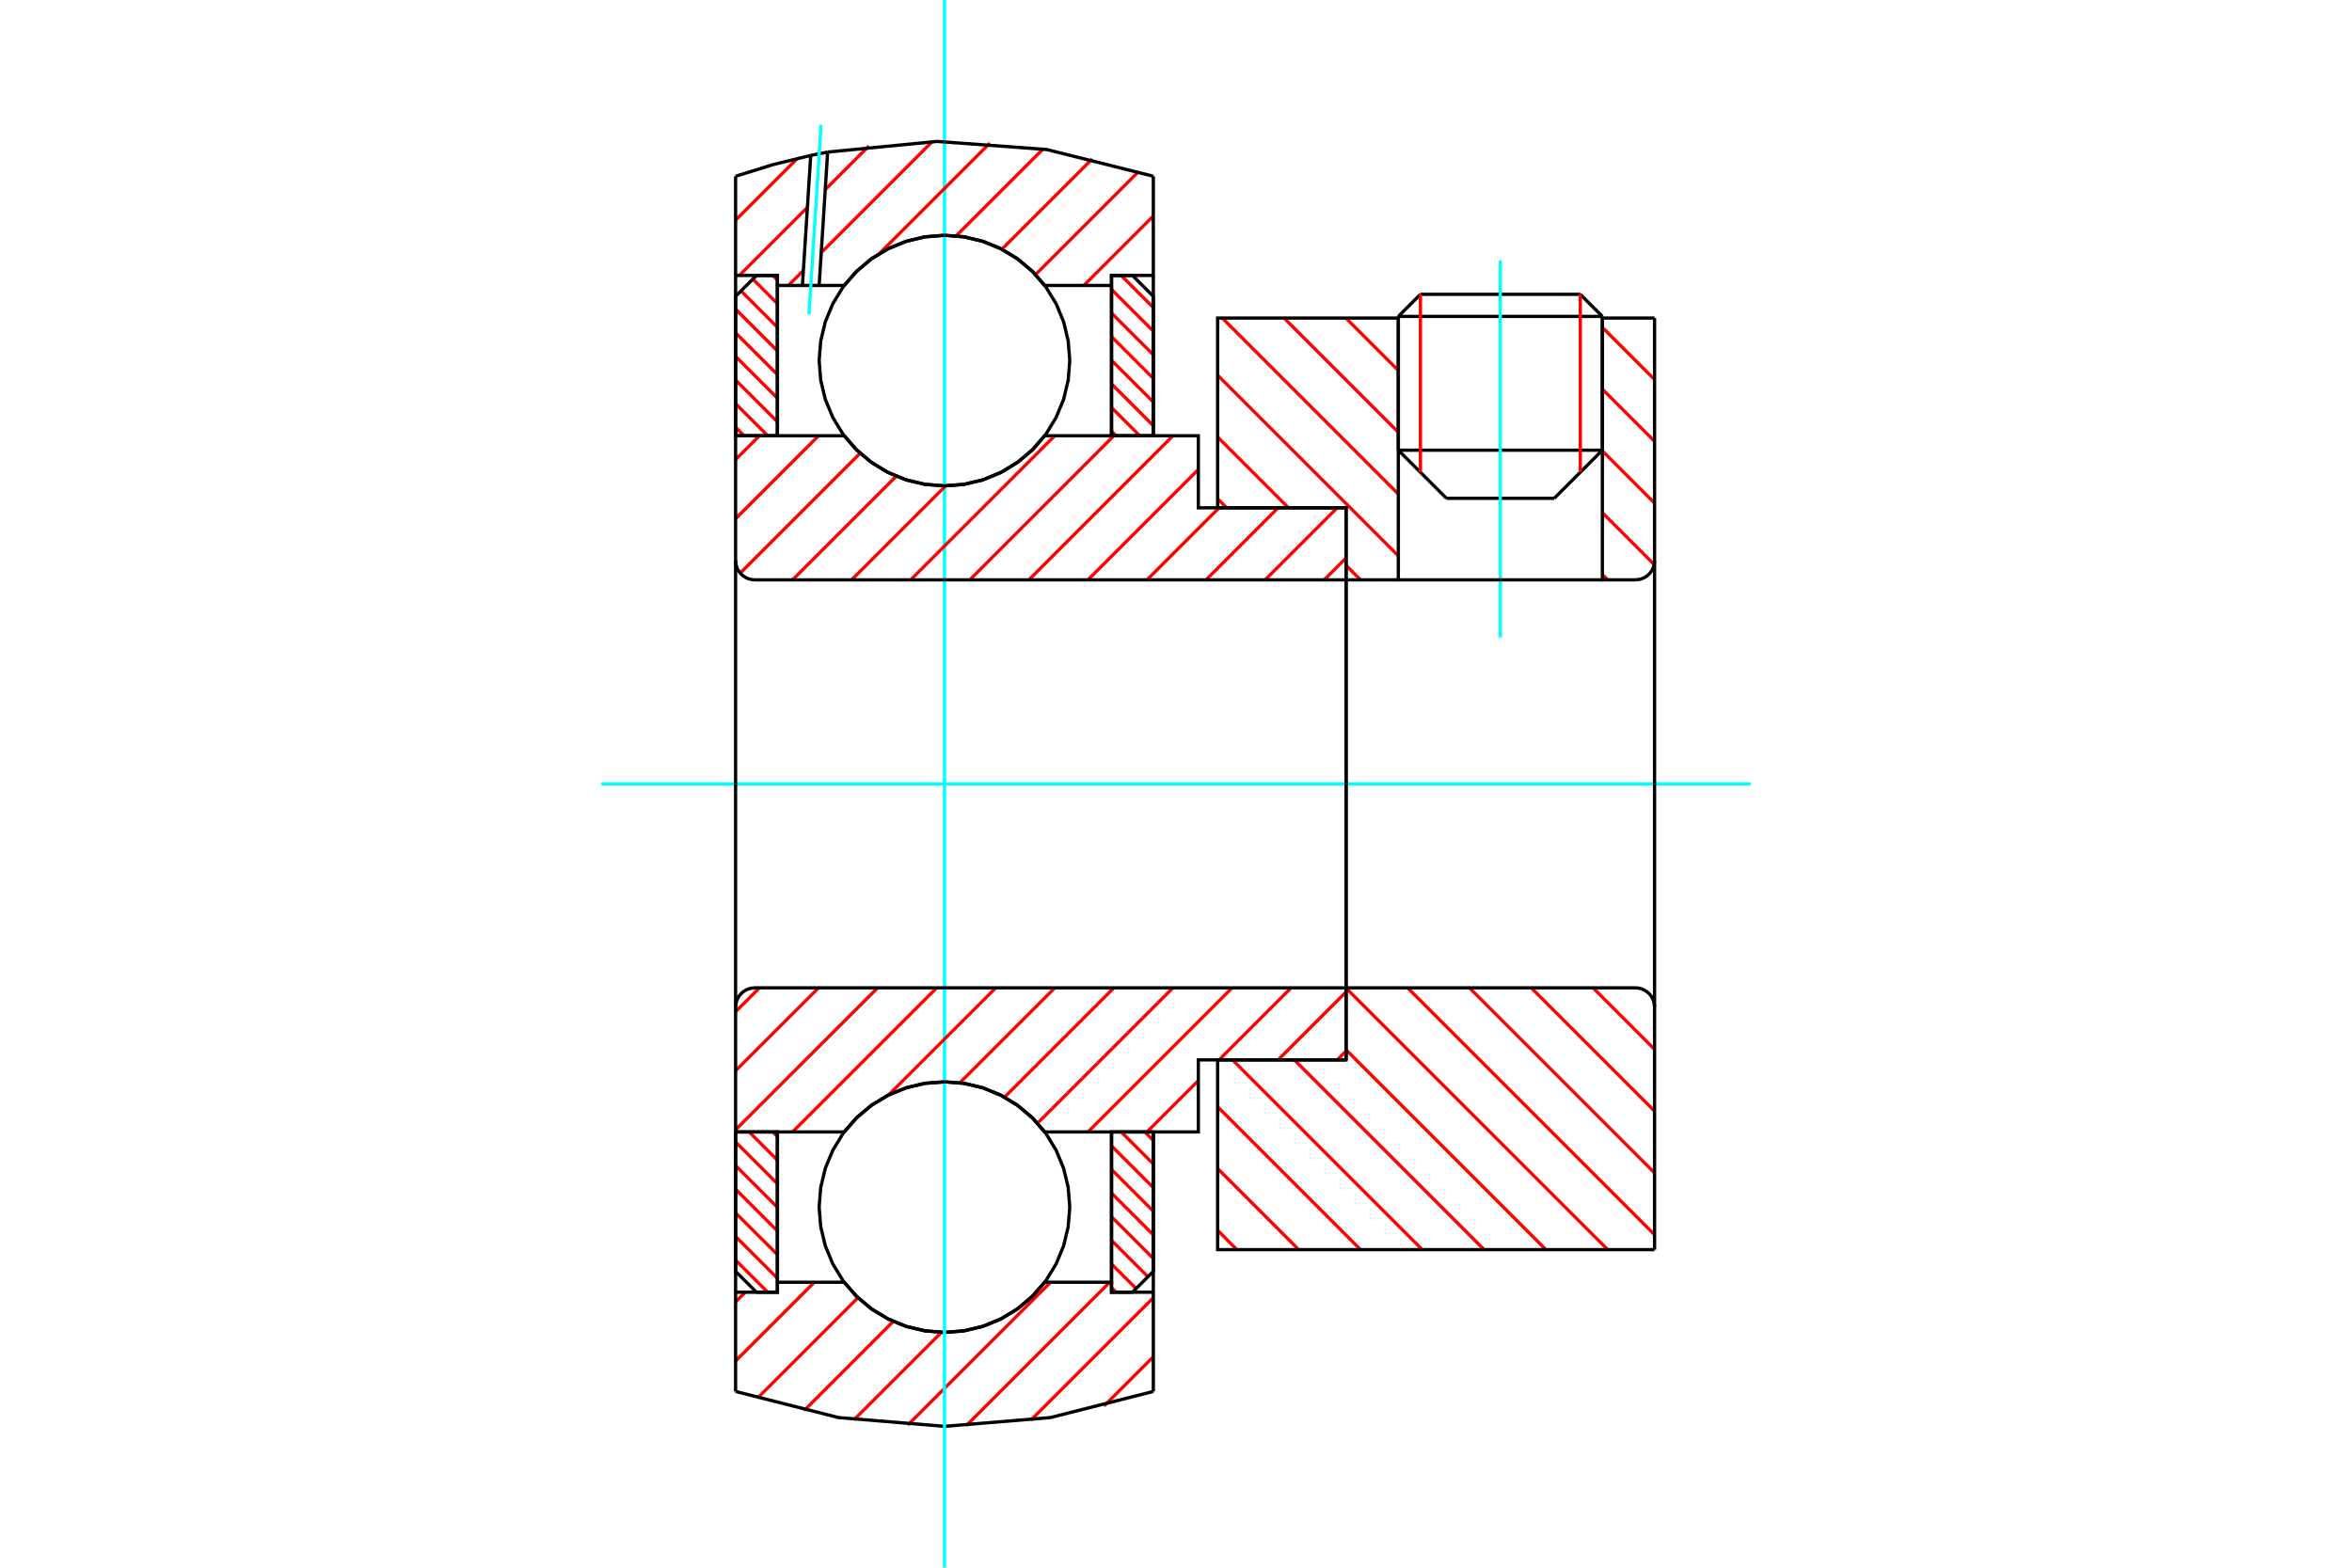 <?xml version="1.0" standalone="no"?>
<!DOCTYPE svg PUBLIC "-//W3C//DTD SVG 1.1//EN"
	"http://www.w3.org/Graphics/SVG/1.1/DTD/svg11.dtd">
<svg xmlns="http://www.w3.org/2000/svg" height="100%" width="100%" viewBox="0 0 36000 24000">
	<rect x="-1800" y="-1200" width="39600" height="26400" style="fill:#FFF"/>
	<g style="fill:none; fill-rule:evenodd" transform="matrix(1 0 0 1 0 0)">
		<g style="fill:none; stroke:#000; stroke-width:50; shape-rendering:geometricPrecision">
			<line x1="24526" y1="4844" x2="21403" y2="4844"/>
			<line x1="21741" y1="4506" x2="24188" y2="4506"/>
			<line x1="21403" y1="6892" x2="24526" y2="6892"/>
			<line x1="23789" y1="7629" x2="22140" y2="7629"/>
			<line x1="21741" y1="4506" x2="21403" y2="4844"/>
			<line x1="24526" y1="4844" x2="24188" y2="4506"/>
			<line x1="23789" y1="7629" x2="24526" y2="6892"/>
			<line x1="21403" y1="6892" x2="22140" y2="7629"/>
			<line x1="21403" y1="4844" x2="21403" y2="6892"/>
			<line x1="24526" y1="6892" x2="24526" y2="4844"/>
		</g>
		<g style="fill:none; stroke:#0FF; stroke-width:50; shape-rendering:geometricPrecision">
			<line x1="22964" y1="9759" x2="22964" y2="3987"/>
		</g>
		<g style="fill:none; stroke:#F00; stroke-width:50; shape-rendering:geometricPrecision">
			<line x1="24188" y1="4506" x2="24188" y2="7230"/>
			<line x1="21741" y1="7230" x2="21741" y2="4506"/>
			<line x1="11259" y1="19291" x2="11751" y2="19783"/>
			<line x1="11259" y1="18930" x2="11899" y2="19569"/>
			<line x1="11259" y1="18568" x2="11899" y2="19207"/>
			<line x1="11259" y1="18206" x2="11899" y2="18846"/>
			<line x1="11259" y1="17845" x2="11899" y2="18484"/>
			<line x1="11259" y1="17483" x2="11899" y2="18122"/>
			<line x1="11467" y1="17329" x2="11899" y2="17761"/>
			<line x1="11828" y1="17329" x2="11899" y2="17399"/>
		</g>
		<g style="fill:none; stroke:#000; stroke-width:50; shape-rendering:geometricPrecision">
			<polyline points="11259,17329 11259,19463 11579,19783 11899,19783 11899,17329 11259,17329"/>
		</g>
		<g style="fill:none; stroke:#0FF; stroke-width:50; shape-rendering:geometricPrecision">
			<line x1="9204" y1="12000" x2="26796" y2="12000"/>
		</g>
		<g style="fill:none; stroke:#F00; stroke-width:50; shape-rendering:geometricPrecision">
			<line x1="11259" y1="6541" x2="11389" y2="6671"/>
			<line x1="11259" y1="6180" x2="11751" y2="6671"/>
			<line x1="11259" y1="5818" x2="11899" y2="6457"/>
			<line x1="11259" y1="5456" x2="11899" y2="6096"/>
			<line x1="11259" y1="5095" x2="11899" y2="5734"/>
			<line x1="11259" y1="4733" x2="11899" y2="5372"/>
			<line x1="11342" y1="4454" x2="11899" y2="5011"/>
			<line x1="11523" y1="4273" x2="11899" y2="4649"/>
			<line x1="11828" y1="4217" x2="11899" y2="4287"/>
		</g>
		<g style="fill:none; stroke:#000; stroke-width:50; shape-rendering:geometricPrecision">
			<polyline points="11899,6671 11899,4217 11579,4217 11259,4537 11259,6671 11899,6671"/>
		</g>
		<g style="fill:none; stroke:#F00; stroke-width:50; shape-rendering:geometricPrecision">
			<line x1="17522" y1="17329" x2="17653" y2="17459"/>
			<line x1="17161" y1="17329" x2="17653" y2="17820"/>
			<line x1="17013" y1="17543" x2="17653" y2="18182"/>
			<line x1="17013" y1="17904" x2="17653" y2="18544"/>
			<line x1="17013" y1="18266" x2="17653" y2="18905"/>
			<line x1="17013" y1="18628" x2="17653" y2="19267"/>
			<line x1="17013" y1="18989" x2="17570" y2="19546"/>
			<line x1="17013" y1="19351" x2="17389" y2="19727"/>
			<line x1="17013" y1="19713" x2="17083" y2="19783"/>
		</g>
		<g style="fill:none; stroke:#000; stroke-width:50; shape-rendering:geometricPrecision">
			<polyline points="17653,17329 17653,19463 17333,19783 17013,19783 17013,17329 17653,17329"/>
		</g>
		<g style="fill:none; stroke:#F00; stroke-width:50; shape-rendering:geometricPrecision">
			<line x1="17161" y1="4217" x2="17653" y2="4709"/>
			<line x1="17013" y1="4431" x2="17653" y2="5070"/>
			<line x1="17013" y1="4793" x2="17653" y2="5432"/>
			<line x1="17013" y1="5154" x2="17653" y2="5794"/>
			<line x1="17013" y1="5516" x2="17653" y2="6155"/>
			<line x1="17013" y1="5878" x2="17653" y2="6517"/>
			<line x1="17013" y1="6239" x2="17445" y2="6671"/>
			<line x1="17013" y1="6601" x2="17083" y2="6671"/>
		</g>
		<g style="fill:none; stroke:#000; stroke-width:50; shape-rendering:geometricPrecision">
			<polyline points="17013,6671 17013,4217 17333,4217 17653,4537 17653,6671 17013,6671"/>
			<polyline points="16374,5520 16350,5220 16280,4928 16165,4650 16008,4393 15812,4164 15583,3969 15327,3812 15049,3696 14756,3626 14456,3602 14156,3626 13863,3696 13585,3812 13329,3969 13100,4164 12904,4393 12747,4650 12632,4928 12562,5220 12538,5520 12562,5821 12632,6113 12747,6391 12904,6648 13100,6877 13329,7072 13585,7229 13863,7345 14156,7415 14456,7438 14756,7415 15049,7345 15327,7229 15583,7072 15812,6877 16008,6648 16165,6391 16280,6113 16350,5821 16374,5520"/>
			<polyline points="16374,18480 16350,18179 16280,17887 16165,17609 16008,17352 15812,17123 15583,16928 15327,16771 15049,16655 14756,16585 14456,16562 14156,16585 13863,16655 13585,16771 13329,16928 13100,17123 12904,17352 12747,17609 12632,17887 12562,18179 12538,18480 12562,18780 12632,19072 12747,19350 12904,19607 13100,19836 13329,20031 13585,20188 13863,20304 14156,20374 14456,20398 14756,20374 15049,20304 15327,20188 15583,20031 15812,19836 16008,19607 16165,19350 16280,19072 16350,18780 16374,18480"/>
		</g>
		<g style="fill:none; stroke:#F00; stroke-width:50; shape-rendering:geometricPrecision">
			<line x1="24383" y1="15123" x2="25325" y2="16065"/>
			<line x1="23437" y1="15123" x2="25325" y2="17011"/>
			<line x1="22491" y1="15123" x2="25325" y2="17957"/>
			<line x1="21545" y1="15123" x2="25325" y2="18903"/>
			<line x1="20603" y1="15127" x2="24608" y2="19131"/>
			<line x1="20603" y1="16072" x2="23662" y2="19131"/>
			<line x1="19811" y1="16226" x2="22716" y2="19131"/>
			<line x1="18865" y1="16226" x2="21770" y2="19131"/>
			<line x1="18637" y1="16944" x2="20824" y2="19131"/>
			<line x1="18637" y1="17890" x2="19878" y2="19131"/>
			<line x1="18637" y1="18835" x2="18932" y2="19131"/>
		</g>
		<g style="fill:none; stroke:#000; stroke-width:50; shape-rendering:geometricPrecision">
			<line x1="25325" y1="12000" x2="25325" y2="19131"/>
			<polyline points="25325,15418 25321,15372 25311,15327 25293,15284 25269,15244 25239,15209 25204,15179 25164,15155 25121,15137 25076,15127 25030,15123 20603,15123 20603,12000"/>
			<polyline points="20603,15123 20603,16226 18637,16226 18637,19131 25325,19131"/>
		</g>
		<g style="fill:none; stroke:#F00; stroke-width:50; shape-rendering:geometricPrecision">
			<line x1="24526" y1="5012" x2="25325" y2="5811"/>
			<line x1="24526" y1="5958" x2="25325" y2="6757"/>
			<line x1="24526" y1="6903" x2="25325" y2="7703"/>
			<line x1="24526" y1="7849" x2="25319" y2="8642"/>
			<line x1="20600" y1="4869" x2="21403" y2="5672"/>
			<line x1="24526" y1="8795" x2="24608" y2="8877"/>
			<line x1="19654" y1="4869" x2="21403" y2="6618"/>
			<line x1="18708" y1="4869" x2="21403" y2="7564"/>
			<line x1="18637" y1="5744" x2="21403" y2="8510"/>
			<line x1="18637" y1="6690" x2="19721" y2="7774"/>
			<line x1="20603" y1="8656" x2="20824" y2="8877"/>
			<line x1="18637" y1="7636" x2="18775" y2="7774"/>
		</g>
		<g style="fill:none; stroke:#000; stroke-width:50; shape-rendering:geometricPrecision">
			<line x1="25325" y1="12000" x2="25325" y2="4869"/>
			<polyline points="25030,8877 25076,8873 25121,8863 25164,8845 25204,8821 25239,8791 25269,8756 25293,8716 25311,8673 25321,8628 25325,8582"/>
			<polyline points="25030,8877 24526,8877 24526,4869"/>
			<polyline points="24526,8877 21403,8877 21403,4869"/>
			<polyline points="21403,8877 20603,8877 20603,12000"/>
			<polyline points="20603,8877 20603,7774 18637,7774 18637,4869 21403,4869"/>
			<line x1="24526" y1="4869" x2="25325" y2="4869"/>
		</g>
		<g style="fill:none; stroke:#F00; stroke-width:50; shape-rendering:geometricPrecision">
			<line x1="17653" y1="20771" x2="16899" y2="21524"/>
			<line x1="17653" y1="19867" x2="15777" y2="21742"/>
			<line x1="16985" y1="19630" x2="14788" y2="21827"/>
			<line x1="16080" y1="19630" x2="13895" y2="21816"/>
			<line x1="14411" y1="20396" x2="13069" y2="21737"/>
			<line x1="13672" y1="20230" x2="12308" y2="21595"/>
			<line x1="13132" y1="19866" x2="11593" y2="21405"/>
			<line x1="12464" y1="19630" x2="11259" y2="20835"/>
			<line x1="11407" y1="19783" x2="11259" y2="19931"/>
		</g>
		<g style="fill:none; stroke:#000; stroke-width:50; shape-rendering:geometricPrecision">
			<polyline points="17653,17329 17653,19783 17653,21302"/>
			<polyline points="11259,21302 12835,21702 14456,21836 16076,21702 17653,21302"/>
			<polyline points="11259,21302 11259,19783 11899,19783 11899,19630 11899,17329"/>
			<polyline points="11899,19630 12921,19630 13117,19853 13344,20043 13598,20195 13872,20307 14161,20375 14456,20398 14751,20375 15039,20307 15314,20195 15567,20043 15795,19853 15990,19630 17013,19630 17013,17329"/>
			<polyline points="17013,19630 17013,19783 17653,19783"/>
			<line x1="11259" y1="19783" x2="11259" y2="17329"/>
		</g>
		<g style="fill:none; stroke:#0FF; stroke-width:50; shape-rendering:geometricPrecision">
			<line x1="14456" y1="24000" x2="14456" y2="0"/>
		</g>
		<g style="fill:none; stroke:#F00; stroke-width:50; shape-rendering:geometricPrecision">
			<line x1="17653" y1="4210" x2="17645" y2="4217"/>
			<line x1="17653" y1="3306" x2="16589" y2="4370"/>
			<line x1="17426" y1="2628" x2="15850" y2="4204"/>
			<line x1="16718" y1="2432" x2="15334" y2="3816"/>
			<line x1="15963" y1="2283" x2="14634" y2="3612"/>
			<line x1="15151" y1="2191" x2="13458" y2="3884"/>
			<line x1="14267" y1="2170" x2="12570" y2="3867"/>
			<line x1="12296" y1="4141" x2="12068" y2="4370"/>
			<line x1="13299" y1="2235" x2="12632" y2="2902"/>
			<line x1="12358" y1="3175" x2="11316" y2="4217"/>
			<line x1="12198" y1="2431" x2="11259" y2="3370"/>
		</g>
		<g style="fill:none; stroke:#000; stroke-width:50; shape-rendering:geometricPrecision">
			<polyline points="11259,6671 11259,4217 11259,2698"/>
			<polyline points="12409,2379 11829,2521 11259,2698"/>
			<polyline points="12668,2328 12538,2353 12409,2379"/>
			<polyline points="17653,2698 16020,2289 14343,2165 12668,2328"/>
			<polyline points="17653,2698 17653,4217 17013,4217 17013,4370 17013,6671"/>
			<polyline points="17013,4370 15990,4370 15795,4147 15567,3957 15314,3805 15039,3693 14751,3625 14456,3602 14161,3625 13872,3693 13598,3805 13344,3957 13117,4147 12921,4370 12538,4370 12282,4370 11899,4370 11899,6671"/>
			<polyline points="11899,4370 11899,4217 11259,4217"/>
			<line x1="17653" y1="4217" x2="17653" y2="6671"/>
		</g>
		<g style="fill:none; stroke:#0FF; stroke-width:50; shape-rendering:geometricPrecision">
			<line x1="12382" y1="4813" x2="12567" y2="1909"/>
		</g>
		<g style="fill:none; stroke:#000; stroke-width:50; shape-rendering:geometricPrecision">
			<line x1="12282" y1="4370" x2="12409" y2="2379"/>
			<line x1="12538" y1="4370" x2="12668" y2="2328"/>
		</g>
		<g style="fill:none; stroke:#F00; stroke-width:50; shape-rendering:geometricPrecision">
			<line x1="20603" y1="16090" x2="20467" y2="16226"/>
			<line x1="20603" y1="15186" x2="19563" y2="16226"/>
			<line x1="19762" y1="15123" x2="18659" y2="16226"/>
			<line x1="18342" y1="16543" x2="17556" y2="17329"/>
			<line x1="18858" y1="15123" x2="16652" y2="17329"/>
			<line x1="17953" y1="15123" x2="15880" y2="17196"/>
			<line x1="17049" y1="15123" x2="15375" y2="16797"/>
			<line x1="16145" y1="15123" x2="14691" y2="16577"/>
			<line x1="15241" y1="15123" x2="13601" y2="16763"/>
			<line x1="14337" y1="15123" x2="12131" y2="17329"/>
			<line x1="13433" y1="15123" x2="11259" y2="17296"/>
			<line x1="12529" y1="15123" x2="11259" y2="16392"/>
			<line x1="11624" y1="15123" x2="11259" y2="15488"/>
		</g>
		<g style="fill:none; stroke:#000; stroke-width:50; shape-rendering:geometricPrecision">
			<line x1="20603" y1="12000" x2="20603" y2="16226"/>
			<polyline points="20603,15123 11554,15123 11508,15127 11463,15137 11420,15155 11381,15179 11346,15209 11316,15244 11291,15284 11274,15327 11263,15372 11259,15418 11259,17329 11899,17329 12921,17329"/>
			<polyline points="15990,17329 15795,17106 15567,16916 15314,16764 15039,16652 14751,16584 14456,16562 14161,16584 13872,16652 13598,16764 13344,16916 13117,17106 12921,17329"/>
			<polyline points="15990,17329 18342,17329 18342,16226 20603,16226"/>
			<line x1="11259" y1="12000" x2="11259" y2="15418"/>
		</g>
		<g style="fill:none; stroke:#F00; stroke-width:50; shape-rendering:geometricPrecision">
			<line x1="20603" y1="8542" x2="20268" y2="8877"/>
			<line x1="20467" y1="7774" x2="19364" y2="8877"/>
			<line x1="19563" y1="7774" x2="18460" y2="8877"/>
			<line x1="18659" y1="7774" x2="17556" y2="8877"/>
			<line x1="18342" y1="7187" x2="16652" y2="8877"/>
			<line x1="17953" y1="6671" x2="15748" y2="8877"/>
			<line x1="17049" y1="6671" x2="14844" y2="8877"/>
			<line x1="16145" y1="6671" x2="13939" y2="8877"/>
			<line x1="14474" y1="7438" x2="13035" y2="8877"/>
			<line x1="13718" y1="7290" x2="12131" y2="8877"/>
			<line x1="13165" y1="6939" x2="11330" y2="8774"/>
			<line x1="12529" y1="6671" x2="11259" y2="7941"/>
			<line x1="11624" y1="6671" x2="11259" y2="7036"/>
		</g>
		<g style="fill:none; stroke:#000; stroke-width:50; shape-rendering:geometricPrecision">
			<line x1="11259" y1="12000" x2="11259" y2="6671"/>
			<polyline points="11259,8582 11263,8628 11274,8673 11291,8716 11316,8756 11346,8791 11381,8821 11420,8845 11463,8863 11508,8873 11554,8877 20603,8877 20603,7774 18342,7774 18342,6671 15990,6671"/>
			<polyline points="12921,6671 13117,6894 13344,7084 13598,7236 13872,7348 14161,7416 14456,7438 14751,7416 15039,7348 15314,7236 15567,7084 15795,6894 15990,6671"/>
			<polyline points="12921,6671 11899,6671 11259,6671"/>
			<line x1="20603" y1="12000" x2="20603" y2="8877"/>
		</g>
	</g>
</svg>
